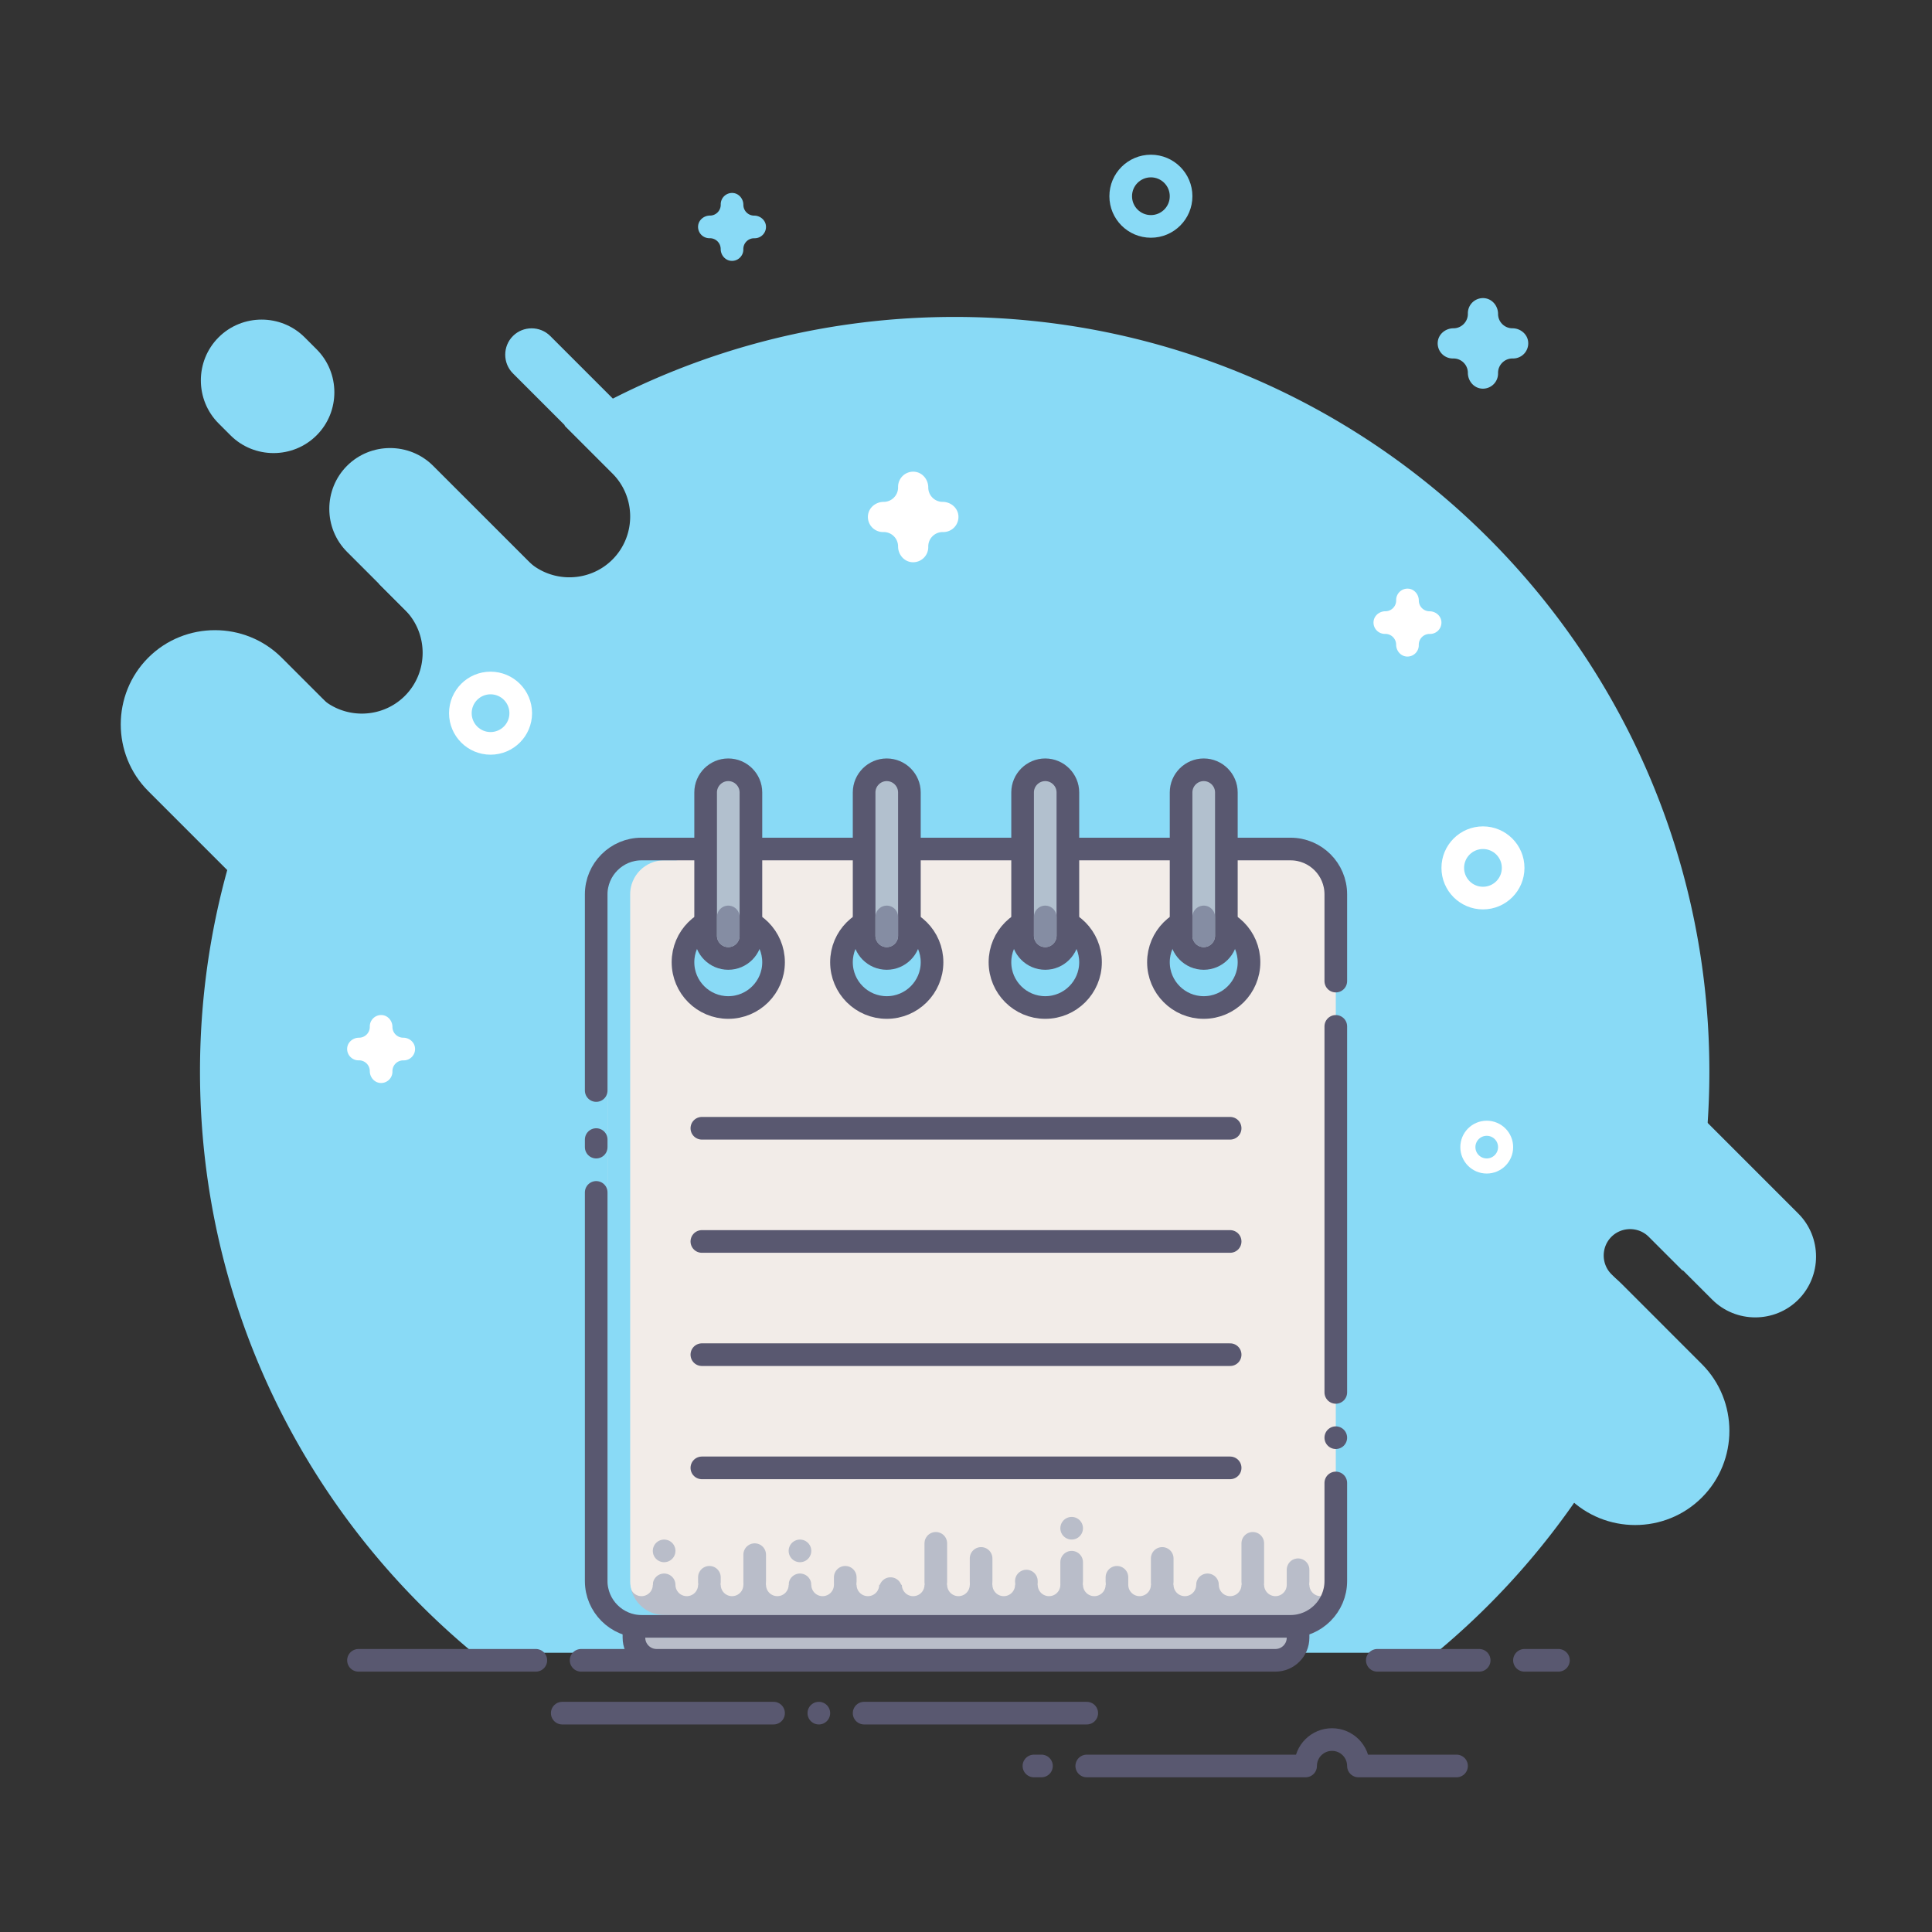 <svg viewBox="0 0 512 512" xml:space="preserve" xmlns="http://www.w3.org/2000/svg" enable-background="new 0 0 512 512"><rect x="0" y="0" width="512" height="512" fill="#333333" stroke="none"/><path d="M427.04 337.67c-2.72-2.72-2.72-7.18 0-9.9 2.72-2.72 7.18-2.72 9.9 0l9 9a200.14 200.14 0 0 0 7.06-52.78c0-110.46-89.54-200-200-200-37.85 0-73.24 10.52-103.41 28.78l12.71 12.71c6.27 6.27 6.27 16.54 0 22.81s-16.54 6.27-22.81 0l-16.37-16.37a201.96 201.96 0 0 0-22.7 22.8l6.88 6.88c6.27 6.27 6.27 16.54 0 22.81s-16.54 6.27-22.81 0l-3.11-3.11C63.36 211.32 53 246.45 53 284c0 61.95 28.17 117.31 72.39 154h255.22c27.23-22.58 48.35-52.26 60.58-86.18l-14.15-14.15z" fill="#89daf6" class="fill-89daf6"></path><path d="M95.86 230.86c-9.72 9.72-25.63 9.72-35.36 0l-21.21-21.21c-9.72-9.72-9.72-25.63 0-35.36 9.72-9.72 25.63-9.72 35.36 0l21.21 21.21c9.72 9.73 9.72 25.64 0 35.36zM162.68 194.15c-6.27 6.27-16.54 6.27-22.81 0l-47.9-47.9c-6.27-6.27-6.27-16.54 0-22.81s16.54-6.27 22.81 0l47.9 47.9c6.28 6.28 6.28 16.54 0 22.81zM83.9 115.37c-6.27 6.27-16.54 6.27-22.81 0l-3.16-3.16c-6.27-6.27-6.27-16.54 0-22.81s16.54-6.27 22.81 0l3.16 3.16c6.28 6.28 6.28 16.54 0 22.81zM174.11 127.23c-2.72 2.72-7.18 2.72-9.9 0l-28.28-28.28c-2.72-2.72-2.72-7.18 0-9.9 2.72-2.72 7.18-2.72 9.9 0l28.28 28.28c2.72 2.72 2.72 7.17 0 9.9zM476.57 344.42c-6.27 6.27-16.54 6.27-22.81 0l-47.9-47.9c-6.27-6.27-6.27-16.54 0-22.81s16.54-6.27 22.81 0l47.9 47.9c6.27 6.27 6.27 16.53 0 22.81zM451.01 396.86c-9.72 9.72-25.63 9.72-35.36 0l-21.21-21.21c-9.72-9.72-9.72-25.63 0-35.36 9.72-9.72 25.63-9.72 35.36 0l21.21 21.21c9.73 9.73 9.73 25.64 0 35.36z" fill="#89daf6" class="fill-89daf6"></path><path d="M142 440H95M392 440h-27M413 440h-9M149 454h56M217 454h0M229 454h59M288 468h58M360 468h26M346 468c0-3.87 3.13-7 7-7s7 3.13 7 7M276 468h-2M183 440h-29" fill="none" stroke="#595870" stroke-width="6" stroke-linecap="round" stroke-miterlimit="10" class="stroke-151440"></path><path d="M338 440H174c-3.31 0-6-2.69-6-6v-6h176v6c0 3.31-2.69 6-6 6z" fill="#b9bdc9" stroke="#595870" stroke-width="6" stroke-linecap="round" stroke-miterlimit="10" class="fill-b9bdc9 stroke-151440"></path><path d="M342 431H173c-6.6 0-12-5.4-12-12V237c0-6.6 5.4-12 12-12h169c6.63 0 12 5.37 12 12v182c0 6.6-5.4 12-12 12z" fill="#f2ece8" class="fill-f2ece8"></path><path d="M167 420h184v9H167z" fill="#b9bdc9" class="fill-b9bdc9"></path><path d="M344 416v4" fill="none" stroke="#b9bdc9" stroke-width="6" stroke-linecap="round" stroke-miterlimit="10" class="stroke-b9bdc9"></path><path d="M350 420h0" fill="none" stroke="#f2ece8" stroke-width="6" stroke-linecap="round" stroke-miterlimit="10" class="stroke-f2ece8"></path><path d="M332 409v11" fill="none" stroke="#b9bdc9" stroke-width="6" stroke-linecap="round" stroke-miterlimit="10" class="stroke-b9bdc9"></path><path d="M338 420h0" fill="none" stroke="#f2ece8" stroke-width="6" stroke-linecap="round" stroke-miterlimit="10" class="stroke-f2ece8"></path><path d="M320 420h0" fill="none" stroke="#b9bdc9" stroke-width="6" stroke-linecap="round" stroke-miterlimit="10" class="stroke-b9bdc9"></path><path d="M326 420h0" fill="none" stroke="#f2ece8" stroke-width="6" stroke-linecap="round" stroke-miterlimit="10" class="stroke-f2ece8"></path><path d="M308 427v-14" fill="none" stroke="#b9bdc9" stroke-width="6" stroke-linecap="round" stroke-miterlimit="10" class="stroke-b9bdc9"></path><path d="M314 420h0" fill="none" stroke="#f2ece8" stroke-width="6" stroke-linecap="round" stroke-miterlimit="10" class="stroke-f2ece8"></path><path d="M296 427v-9" fill="none" stroke="#b9bdc9" stroke-width="6" stroke-linecap="round" stroke-miterlimit="10" class="stroke-b9bdc9"></path><path d="M302 420h0" fill="none" stroke="#f2ece8" stroke-width="6" stroke-linecap="round" stroke-miterlimit="10" class="stroke-f2ece8"></path><path d="M284 427v-13" fill="none" stroke="#b9bdc9" stroke-width="6" stroke-linecap="round" stroke-miterlimit="10" class="stroke-b9bdc9"></path><path d="M290 420h0" fill="none" stroke="#f2ece8" stroke-width="6" stroke-linecap="round" stroke-miterlimit="10" class="stroke-f2ece8"></path><path d="M272 427v-8" fill="none" stroke="#b9bdc9" stroke-width="6" stroke-linecap="round" stroke-miterlimit="10" class="stroke-b9bdc9"></path><path d="M278 420h0" fill="none" stroke="#f2ece8" stroke-width="6" stroke-linecap="round" stroke-miterlimit="10" class="stroke-f2ece8"></path><path d="M260 427v-14" fill="none" stroke="#b9bdc9" stroke-width="6" stroke-linecap="round" stroke-miterlimit="10" class="stroke-b9bdc9"></path><path d="M266 420h0" fill="none" stroke="#f2ece8" stroke-width="6" stroke-linecap="round" stroke-miterlimit="10" class="stroke-f2ece8"></path><path d="M248 427v-18" fill="none" stroke="#b9bdc9" stroke-width="6" stroke-linecap="round" stroke-miterlimit="10" class="stroke-b9bdc9"></path><path d="M254 420h0" fill="none" stroke="#f2ece8" stroke-width="6" stroke-linecap="round" stroke-miterlimit="10" class="stroke-f2ece8"></path><path d="M236 427v-6" fill="none" stroke="#b9bdc9" stroke-width="6" stroke-linecap="round" stroke-miterlimit="10" class="stroke-b9bdc9"></path><path d="M242 420h0" fill="none" stroke="#f2ece8" stroke-width="6" stroke-linecap="round" stroke-miterlimit="10" class="stroke-f2ece8"></path><path d="M224 427v-9" fill="none" stroke="#b9bdc9" stroke-width="6" stroke-linecap="round" stroke-miterlimit="10" class="stroke-b9bdc9"></path><path d="M230 420h0" fill="none" stroke="#f2ece8" stroke-width="6" stroke-linecap="round" stroke-miterlimit="10" class="stroke-f2ece8"></path><path d="M212 427v-7" fill="none" stroke="#b9bdc9" stroke-width="6" stroke-linecap="round" stroke-miterlimit="10" class="stroke-b9bdc9"></path><path d="M218 420h0" fill="none" stroke="#f2ece8" stroke-width="6" stroke-linecap="round" stroke-miterlimit="10" class="stroke-f2ece8"></path><path d="M200 427v-15" fill="none" stroke="#b9bdc9" stroke-width="6" stroke-linecap="round" stroke-miterlimit="10" class="stroke-b9bdc9"></path><path d="M206 420h0" fill="none" stroke="#f2ece8" stroke-width="6" stroke-linecap="round" stroke-miterlimit="10" class="stroke-f2ece8"></path><path d="M188 427v-9" fill="none" stroke="#b9bdc9" stroke-width="6" stroke-linecap="round" stroke-miterlimit="10" class="stroke-b9bdc9"></path><path d="M194 420h0" fill="none" stroke="#f2ece8" stroke-width="6" stroke-linecap="round" stroke-miterlimit="10" class="stroke-f2ece8"></path><path d="M176 427v-7" fill="none" stroke="#b9bdc9" stroke-width="6" stroke-linecap="round" stroke-miterlimit="10" class="stroke-b9bdc9"></path><path d="M182 420h0M170 420h0" fill="none" stroke="#f2ece8" stroke-width="6" stroke-linecap="round" stroke-miterlimit="10" class="stroke-f2ece8"></path><path d="M284 405h0M212 411h0M176 411h0" fill="none" stroke="#b9bdc9" stroke-width="6" stroke-linecap="round" stroke-miterlimit="10" class="stroke-b9bdc9"></path><path d="M177 431h-1c-6.63 0-12-5.37-12-12V237c0-6.63 5.37-12 12-12h3" fill="none" stroke="#89daf6" stroke-width="6" stroke-linecap="round" stroke-miterlimit="10" class="stroke-89daf6"></path><path d="M158 304v-2M354 393v26c0 6.6-5.4 12-12 12H170c-6.6 0-12-5.4-12-12V316M354 381h0M354 272v97M158 289v-52c0-6.6 5.4-12 12-12h172c6.63 0 12 5.37 12 12v23" fill="none" stroke="#595870" stroke-width="6" stroke-linecap="round" stroke-miterlimit="10" class="stroke-151440"></path><circle cx="193" cy="255" r="12" fill="#89daf6" stroke="#595870" stroke-width="6" stroke-miterlimit="10" class="fill-89daf6 stroke-151440"></circle><path d="M193 254c-3.3 0-6-2.7-6-6v-38c0-3.3 2.7-6 6-6s6 2.7 6 6v38c0 3.3-2.7 6-6 6z" fill="#b2c0ce" stroke="#595870" stroke-width="6" stroke-miterlimit="10" class="fill-b2c0ce stroke-151440"></path><path d="M193 248v-5" fill="none" stroke="#858da3" stroke-width="6" stroke-linecap="round" stroke-miterlimit="10" class="stroke-858da3"></path><circle cx="235" cy="255" r="12" fill="#89daf6" stroke="#595870" stroke-width="6" stroke-miterlimit="10" class="fill-89daf6 stroke-151440"></circle><path d="M235 254c-3.3 0-6-2.7-6-6v-38c0-3.3 2.7-6 6-6s6 2.7 6 6v38c0 3.3-2.7 6-6 6z" fill="#b2c0ce" stroke="#595870" stroke-width="6" stroke-miterlimit="10" class="fill-b2c0ce stroke-151440"></path><path d="M235 248v-5" fill="none" stroke="#858da3" stroke-width="6" stroke-linecap="round" stroke-miterlimit="10" class="stroke-858da3"></path><circle cx="277" cy="255" r="12" fill="#89daf6" stroke="#595870" stroke-width="6" stroke-miterlimit="10" class="fill-89daf6 stroke-151440"></circle><path d="M277 254c-3.3 0-6-2.7-6-6v-38c0-3.3 2.7-6 6-6s6 2.7 6 6v38c0 3.3-2.7 6-6 6z" fill="#b2c0ce" stroke="#595870" stroke-width="6" stroke-miterlimit="10" class="fill-b2c0ce stroke-151440"></path><path d="M277 248v-5" fill="none" stroke="#858da3" stroke-width="6" stroke-linecap="round" stroke-miterlimit="10" class="stroke-858da3"></path><circle cx="319" cy="255" r="12" fill="#89daf6" stroke="#595870" stroke-width="6" stroke-miterlimit="10" class="fill-89daf6 stroke-151440"></circle><path d="M319 254c-3.3 0-6-2.7-6-6v-38c0-3.3 2.7-6 6-6s6 2.7 6 6v38c0 3.3-2.7 6-6 6z" fill="#b2c0ce" stroke="#595870" stroke-width="6" stroke-miterlimit="10" class="fill-b2c0ce stroke-151440"></path><path d="M319 248v-5" fill="none" stroke="#858da3" stroke-width="6" stroke-linecap="round" stroke-miterlimit="10" class="stroke-858da3"></path><path d="M186 299h140M186 329h140M186 359h140M186 389h140" fill="none" stroke="#595870" stroke-width="6" stroke-linecap="round" stroke-miterlimit="10" class="stroke-151440"></path><circle cx="130" cy="189" r="8" fill="none" stroke="#ffffff" stroke-width="6" stroke-miterlimit="10" class="stroke-ffffff"></circle><circle cx="393" cy="230" r="8" fill="none" stroke="#ffffff" stroke-width="6" stroke-miterlimit="10" class="stroke-ffffff"></circle><circle cx="394" cy="304" r="5" fill="none" stroke="#ffffff" stroke-width="4" stroke-miterlimit="10" class="stroke-ffffff"></circle><path d="M249.81 133c-2.11 0-3.81-1.71-3.81-3.81 0-2.09-1.51-3.96-3.59-4.17A4.01 4.01 0 0 0 238 129v.19c0 2.1-1.71 3.81-3.81 3.81-2.09 0-3.96 1.51-4.17 3.59A4.01 4.01 0 0 0 234 141h.19c2.11 0 3.81 1.71 3.81 3.81 0 2.09 1.51 3.96 3.59 4.17A4.01 4.01 0 0 0 246 145v-.19c0-2.1 1.71-3.81 3.81-3.81h.19a4.01 4.01 0 0 0 3.98-4.41c-.21-2.08-2.08-3.59-4.17-3.59zM106.86 275a2.86 2.86 0 0 1-2.86-2.86c0-1.56-1.14-2.97-2.69-3.13-1.79-.17-3.31 1.24-3.31 2.99v.14a2.86 2.86 0 0 1-2.86 2.86c-1.56 0-2.97 1.14-3.13 2.69-.17 1.79 1.24 3.31 2.99 3.31h.14a2.86 2.86 0 0 1 2.86 2.86c0 1.56 1.14 2.97 2.69 3.13 1.79.18 3.31-1.23 3.31-2.98v-.14a2.86 2.86 0 0 1 2.86-2.86h.14c1.75 0 3.16-1.52 2.98-3.31-.15-1.56-1.56-2.7-3.12-2.7zM378.86 162a2.86 2.86 0 0 1-2.86-2.86c0-1.56-1.14-2.97-2.69-3.13a3.006 3.006 0 0 0-3.31 2.98v.14a2.86 2.86 0 0 1-2.86 2.86c-1.56 0-2.97 1.14-3.13 2.69a3.006 3.006 0 0 0 2.98 3.31h.14a2.86 2.86 0 0 1 2.86 2.86c0 1.56 1.14 2.97 2.69 3.13 1.79.18 3.31-1.23 3.31-2.98v-.14a2.86 2.86 0 0 1 2.86-2.86h.15c1.75 0 3.16-1.52 2.98-3.31-.15-1.55-1.56-2.69-3.12-2.69z" fill="#ffffff" class="fill-ffffff"></path><circle cx="305" cy="52" r="8" fill="none" stroke="#89daf6" stroke-width="6" stroke-miterlimit="10" class="stroke-89daf6"></circle><path d="M199.86 57.14a2.86 2.86 0 0 1-2.86-2.86c0-1.56-1.14-2.97-2.69-3.13a3.006 3.006 0 0 0-3.31 2.98v.14a2.86 2.86 0 0 1-2.86 2.86c-1.56 0-2.97 1.14-3.13 2.69a3.006 3.006 0 0 0 2.98 3.31h.14a2.86 2.86 0 0 1 2.86 2.86c0 1.56 1.14 2.97 2.69 3.13 1.79.18 3.31-1.23 3.31-2.98V66a2.86 2.86 0 0 1 2.86-2.86h.15c1.75 0 3.16-1.52 2.98-3.31-.15-1.55-1.56-2.69-3.12-2.69zM400.81 87c-2.11 0-3.81-1.71-3.81-3.81 0-2.09-1.51-3.96-3.59-4.17A4.01 4.01 0 0 0 389 83v.19c0 2.1-1.71 3.81-3.81 3.81-2.09 0-3.96 1.51-4.17 3.59A4.01 4.01 0 0 0 385 95h.19c2.11 0 3.81 1.71 3.81 3.81 0 2.09 1.51 3.96 3.59 4.17A4.01 4.01 0 0 0 397 99v-.19c0-2.1 1.71-3.81 3.81-3.81h.19a4.01 4.01 0 0 0 3.98-4.41c-.21-2.08-2.08-3.59-4.17-3.59z" fill="#89daf6" class="fill-89daf6"></path></svg>